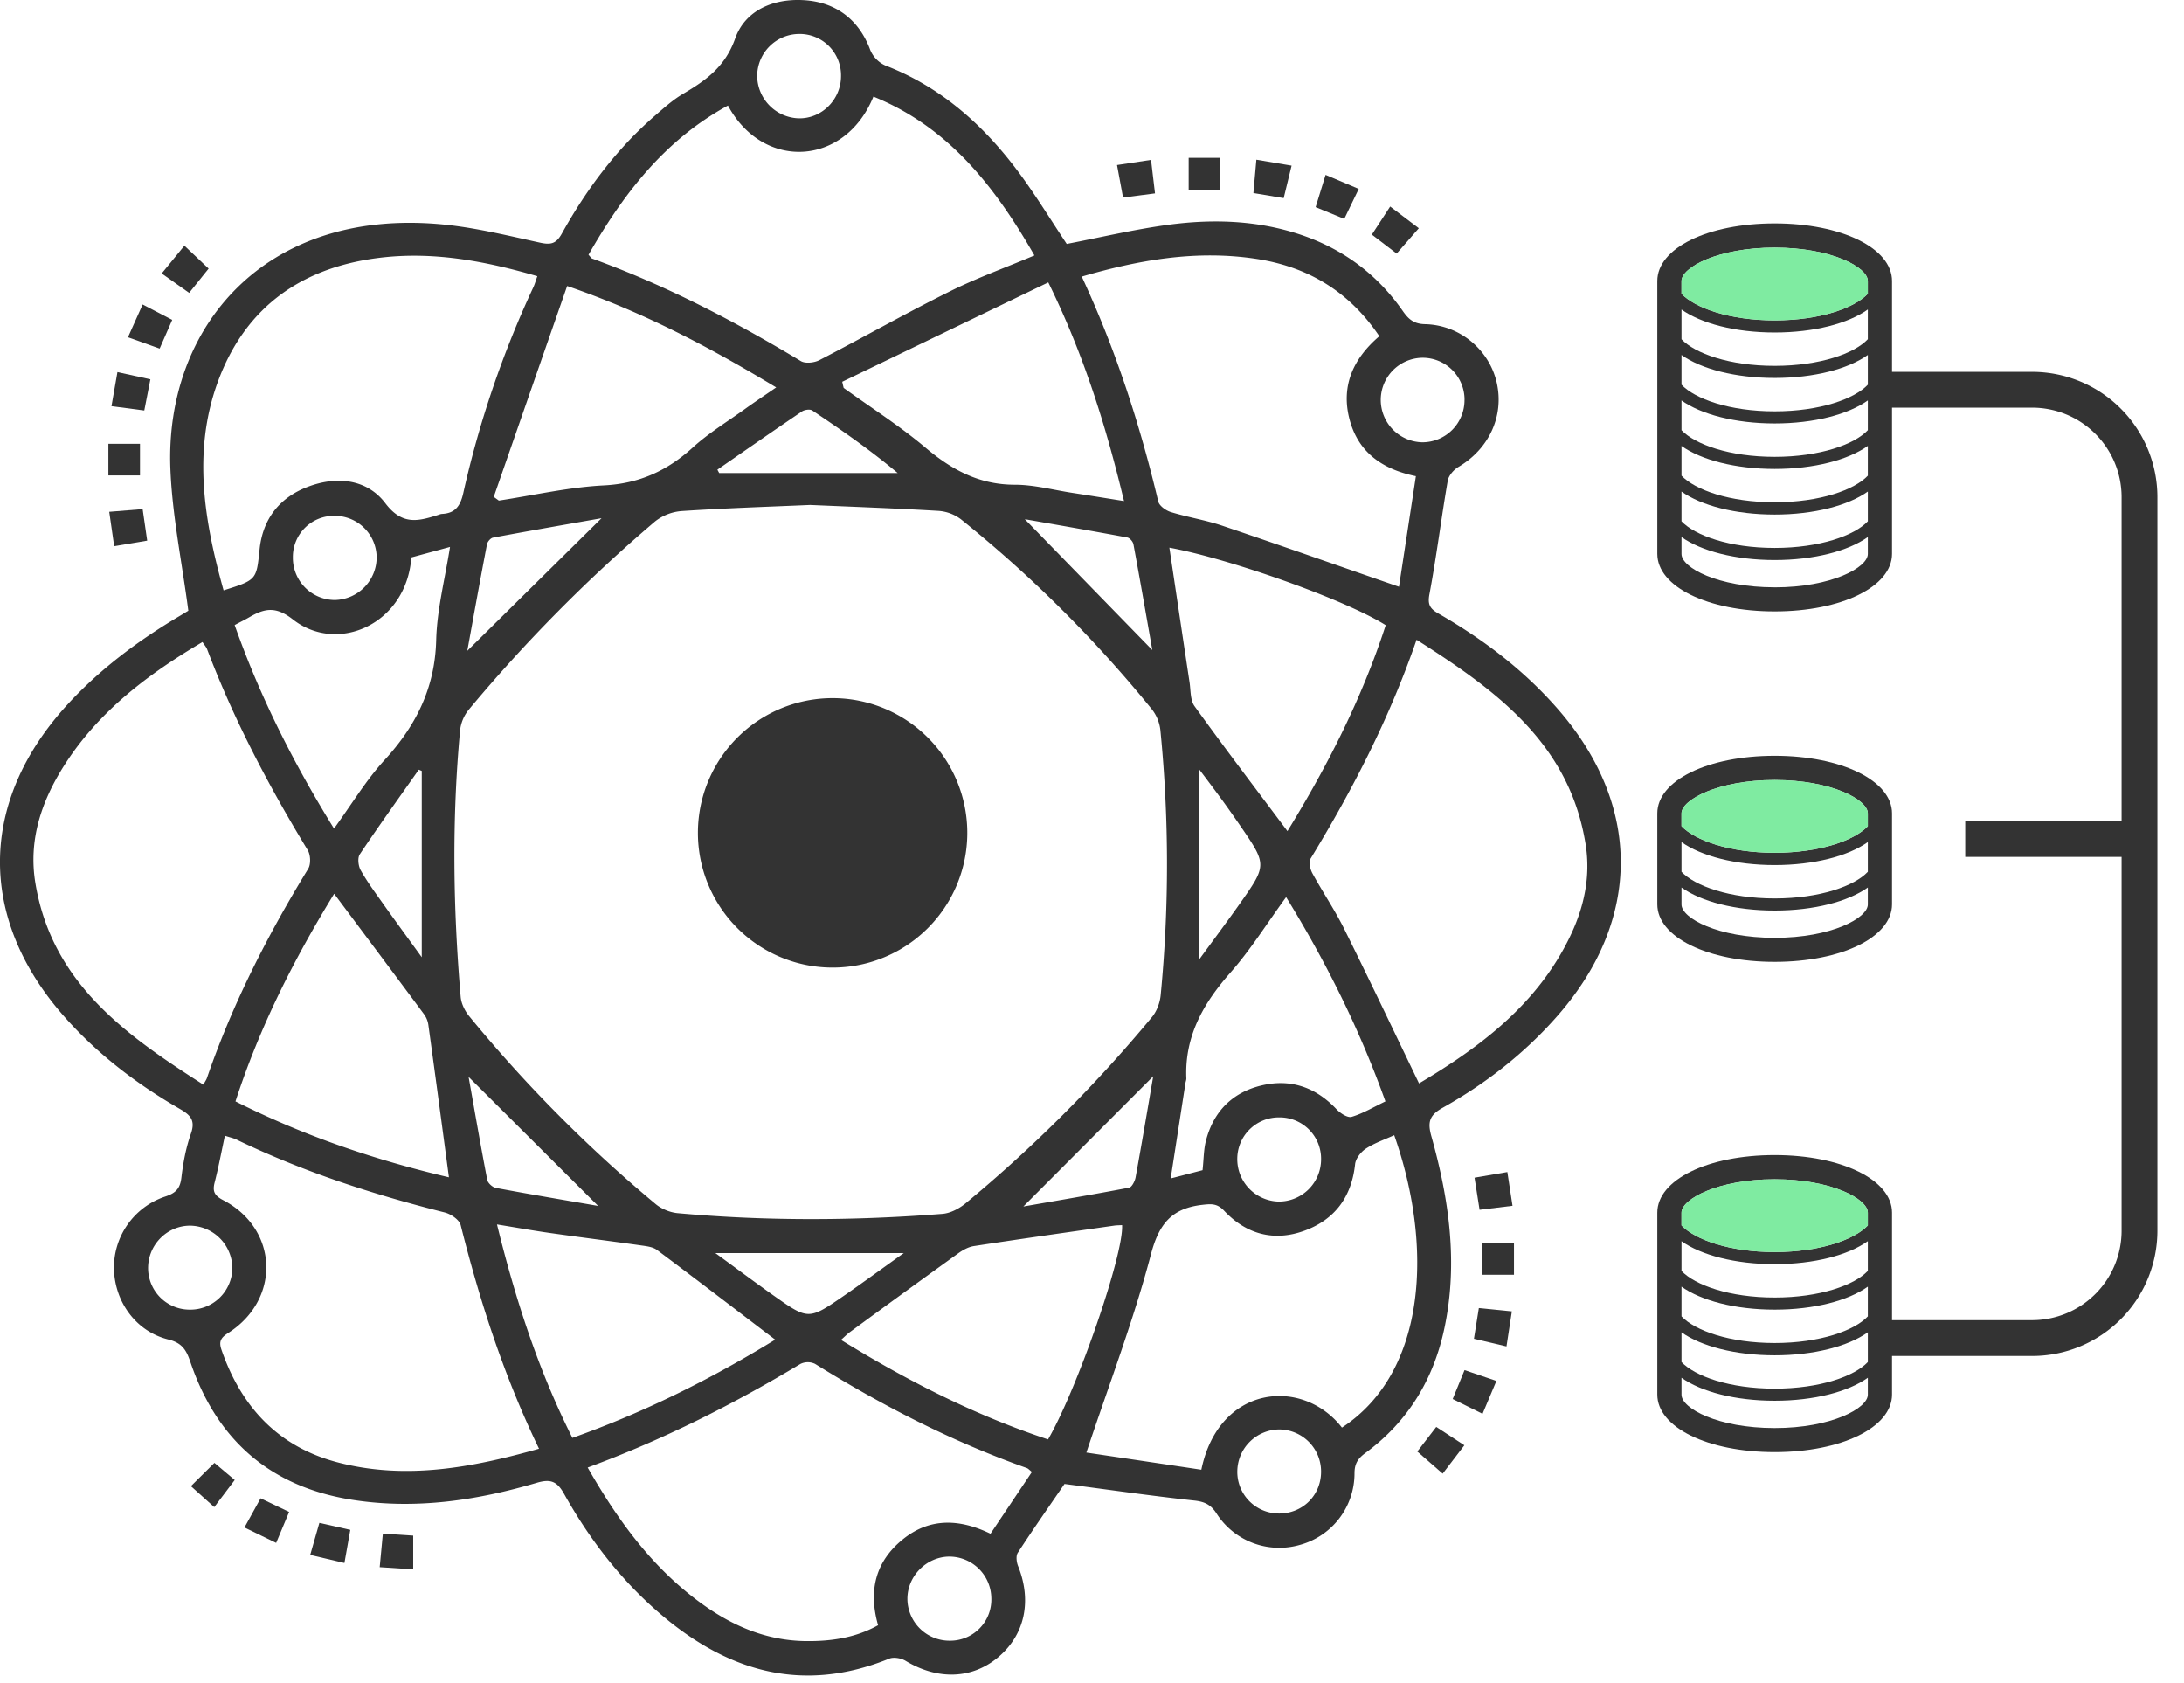 <svg width="61" height="47" fill="none" xmlns="http://www.w3.org/2000/svg"><path d="M23.255 27.018a3.762 3.762 0 100-7.524 3.762 3.762 0 000 7.524z" fill="#333"/><path d="M52.79 10.883h3.967a3 3 0 013 3v20.48a3 3 0 01-3 3H52.79" stroke="#333"/><path d="M49.567 21.104c-1.868 0-3.278.69-3.278 1.607v2.54c0 .917 1.41 1.607 3.278 1.607s3.278-.69 3.278-1.607v-2.54c0-.912-1.41-1.607-3.278-1.607zm-2.602 2.409c.55.39 1.501.642 2.602.642 1.1 0 2.052-.251 2.602-.642v.83c-.371.396-1.337.744-2.602.744s-2.225-.348-2.602-.744v-.83zm2.602-1.733c1.589 0 2.602.55 2.602.931v.358c-.371.396-1.337.743-2.602.743s-2.225-.348-2.602-.743v-.358c0-.376 1.014-.931 2.602-.931zm0 4.407c-1.588 0-2.602-.55-2.602-.931v-.474c.55.392 1.501.643 2.602.643 1.1 0 2.052-.251 2.602-.643v.474c0 .376-1.013.931-2.602.931z" fill="#333"/><path d="M49.567 21.78c1.589 0 2.602.55 2.602.931v.358c-.371.396-1.337.743-2.602.743s-2.225-.348-2.602-.743v-.358c0-.376 1.014-.931 2.602-.931z" fill="#7FEBA1"/><path d="M49.567 32.253c-1.868 0-3.278.69-3.278 1.608v5.079c0 .917 1.41 1.607 3.278 1.607s3.278-.69 3.278-1.607v-5.08c0-.916-1.41-1.607-3.278-1.607zm2.602 4.504c-.371.396-1.337.744-2.602.744s-2.225-.348-2.602-.744v-.83c.55.391 1.501.642 2.602.642 1.1 0 2.052-.25 2.602-.642v.83zm0-1.27c-.371.397-1.337.744-2.602.744s-2.225-.347-2.602-.743v-.83c.55.39 1.501.641 2.602.641 1.1 0 2.052-.25 2.602-.642v.83zm-5.204 1.715c.55.39 1.501.642 2.602.642 1.1 0 2.052-.251 2.602-.642v.83c-.371.396-1.337.743-2.602.743s-2.225-.347-2.602-.743v-.83zm2.602-4.273c1.589 0 2.602.55 2.602.932v.357c-.371.396-1.337.743-2.602.743s-2.225-.347-2.602-.743v-.357c0-.377 1.014-.932 2.602-.932zm0 6.947c-1.588 0-2.602-.55-2.602-.932v-.473c.55.391 1.501.642 2.602.642 1.1 0 2.052-.25 2.602-.642v.473c0 .377-1.013.932-2.602.932z" fill="#333"/><path d="M49.567 32.929c1.589 0 2.602.55 2.602.932v.357c-.371.396-1.337.743-2.602.743s-2.225-.347-2.602-.743v-.357c0-.377 1.014-.932 2.602-.932z" fill="#7FEBA1"/><path d="M49.567 6.238c-1.868 0-3.278.69-3.278 1.608v7.618c0 .917 1.41 1.608 3.278 1.608s3.278-.69 3.278-1.608V7.846c0-.918-1.41-1.608-3.278-1.608zm2.602 7.044c-.371.396-1.337.743-2.602.743s-2.225-.347-2.602-.743v-.83c.55.39 1.501.642 2.602.642 1.1 0 2.052-.252 2.602-.643v.83zm0-1.27c-.371.396-1.337.744-2.602.744s-2.225-.348-2.602-.744v-.83c.55.39 1.501.642 2.602.642 1.1 0 2.052-.251 2.602-.642v.83zm0-1.27c-.371.396-1.337.744-2.602.744s-2.225-.348-2.602-.744v-.83c.55.391 1.501.642 2.602.642 1.1 0 2.052-.251 2.602-.642v.83zm0-1.27c-.371.397-1.337.744-2.602.744s-2.225-.347-2.602-.743v-.83c.55.39 1.501.641 2.602.641 1.1 0 2.052-.25 2.602-.642v.83zm-5.204 4.254c.55.391 1.501.642 2.602.642 1.1 0 2.052-.251 2.602-.642v.83c-.371.396-1.337.744-2.602.744s-2.225-.348-2.602-.744v-.83zm2.602-6.812c1.589 0 2.602.55 2.602.932v.357c-.371.396-1.337.743-2.602.743s-2.225-.347-2.602-.743v-.357c0-.377 1.014-.932 2.602-.932zm0 9.486c-1.588 0-2.602-.55-2.602-.931v-.473c.55.39 1.501.642 2.602.642 1.1 0 2.052-.251 2.602-.642v.473c0 .376-1.013.932-2.602.932z" fill="#333"/><path d="M49.567 6.914c1.589 0 2.602.55 2.602.932v.357c-.371.396-1.337.743-2.602.743s-2.225-.347-2.602-.743v-.357c0-.377 1.014-.932 2.602-.932z" fill="#7FEBA1"/><path d="M60 23.427h-5.11" stroke="#333"/><path d="M5.26 17.054c-.181-1.381-.454-2.68-.502-3.988-.144-3.912 2.619-7.261 7.576-6.802.92.086 1.831.31 2.739.509.303.067.457.042.62-.252.693-1.243 1.536-2.374 2.62-3.308.246-.213.493-.434.772-.597.636-.375 1.17-.755 1.448-1.54.28-.787 1.06-1.118 1.903-1.072.882.047 1.524.515 1.851 1.339a.82.82 0 00.519.516c1.517.605 2.685 1.659 3.646 2.952.479.645.9 1.336 1.342 2 .94-.181 1.889-.407 2.85-.536 1.159-.155 2.321-.13 3.46.208 1.282.38 2.315 1.107 3.079 2.205.162.231.309.357.622.364.98.023 1.803.73 2.003 1.65.202.927-.224 1.833-1.07 2.334-.134.079-.277.242-.302.386-.182 1.054-.314 2.118-.511 3.168-.058.3.022.41.252.542 1.247.717 2.382 1.574 3.332 2.664 2.344 2.684 2.347 5.875.002 8.558-.92 1.052-2.009 1.901-3.22 2.58-.384.214-.419.418-.31.803.492 1.752.746 3.526.364 5.34-.303 1.442-1.023 2.624-2.215 3.499-.202.15-.298.292-.298.563a2.07 2.07 0 01-1.526 1.999 2.08 2.08 0 01-2.323-.87c-.161-.251-.33-.336-.623-.368-1.198-.13-2.391-.303-3.628-.464-.403.588-.866 1.248-1.305 1.922-.056.086-.036.26.008.37.39.971.192 1.913-.548 2.54-.732.62-1.694.65-2.595.106-.121-.074-.33-.11-.455-.06-2.463 1-4.585.339-6.492-1.334-1.061-.93-1.906-2.044-2.593-3.272-.198-.353-.382-.416-.763-.303-1.666.491-3.362.745-5.1.482-2.31-.348-3.825-1.653-4.572-3.857-.111-.327-.226-.531-.614-.627-.9-.223-1.49-1.039-1.52-1.955a2.092 2.092 0 011.423-2.034c.296-.096.423-.218.46-.529.049-.414.127-.835.265-1.226.13-.368-.003-.518-.3-.69-1.204-.694-2.301-1.528-3.228-2.574-2.434-2.747-2.402-6.016.084-8.725.891-.97 1.93-1.75 3.054-2.425.145-.084.288-.174.318-.191zM22.63 14.1c-1.2.052-2.394.091-3.586.17a1.37 1.37 0 00-.748.29 43.105 43.105 0 00-5.205 5.258 1.102 1.102 0 00-.24.57c-.232 2.484-.197 4.968.016 7.45.016.183.114.384.232.53a38.98 38.98 0 005.21 5.25c.164.139.404.237.618.257 2.463.224 4.929.213 7.392.02.226-.017.472-.147.651-.295a39.366 39.366 0 005.2-5.194c.138-.163.227-.404.248-.618a37.999 37.999 0 00-.008-7.4 1.15 1.15 0 00-.234-.578 35.51 35.51 0 00-5.34-5.313 1.175 1.175 0 00-.629-.232c-1.194-.071-2.389-.113-3.577-.165zm17.004 16.152c1.704-1.013 3.307-2.206 4.221-4.11.39-.811.578-1.675.43-2.578-.455-2.808-2.498-4.288-4.72-5.7-.761 2.202-1.789 4.193-2.962 6.115-.056.093-.009.293.053.407.283.518.616 1.008.879 1.534.708 1.424 1.39 2.863 2.099 4.332zm-33.954.034c.054-.097.08-.133.096-.174.71-2.064 1.693-3.995 2.832-5.853.078-.127.067-.39-.014-.522-1.09-1.793-2.065-3.643-2.81-5.61-.026-.064-.077-.12-.129-.2-1.536.906-2.913 1.949-3.868 3.456-.632.996-.997 2.081-.799 3.274.462 2.791 2.52 4.242 4.692 5.63zm9.375 10.167c-.985-2.042-1.653-4.118-2.188-6.244-.038-.149-.273-.31-.444-.353-2.004-.503-3.957-1.137-5.821-2.037-.09-.043-.193-.064-.321-.107-.098.457-.178.884-.285 1.302-.065.251-.01.37.239.499 1.542.803 1.614 2.763.143 3.705-.208.133-.275.236-.19.478.557 1.608 1.601 2.717 3.27 3.145 1.88.482 3.715.144 5.597-.388zM28.892 7.132c-1.105-1.923-2.395-3.582-4.497-4.435-.793 1.946-3.078 2.074-4.063.25-1.77.962-2.928 2.477-3.895 4.167.059.062.075.096.1.105 2.048.742 3.968 1.741 5.83 2.863.126.076.379.048.523-.028 1.21-.626 2.396-1.3 3.616-1.906.757-.379 1.559-.667 2.386-1.016zm10.654 6.164c-1.004-.206-1.647-.721-1.867-1.643-.22-.92.143-1.664.846-2.265-.855-1.268-2.017-1.95-3.471-2.165-1.645-.244-3.232.031-4.84.5.951 2.046 1.627 4.135 2.137 6.281.029.122.213.252.35.294.472.145.968.223 1.435.38 1.625.548 3.243 1.12 4.938 1.706l.472-3.088zM16.414 40.978c.854 1.494 1.818 2.812 3.181 3.798.876.635 1.833 1.04 2.93 1.048.697.006 1.375-.093 2-.443-.276-.973-.069-1.777.683-2.391.754-.616 1.591-.584 2.457-.163l1.157-1.726c-.072-.056-.104-.096-.145-.11-2.085-.737-4.038-1.744-5.914-2.909a.467.467 0 00-.407.003c-1.879 1.13-3.826 2.113-5.942 2.893zM6.244 16.485c.929-.292.918-.293 1.006-1.144.088-.85.555-1.445 1.343-1.746.808-.309 1.656-.222 2.17.458.466.613.903.505 1.448.334.045-.013.088-.034.134-.037.366-.017.511-.218.592-.571a28.098 28.098 0 011.959-5.757c.042-.09.068-.188.112-.31-1.434-.417-2.847-.684-4.301-.526-2.224.242-3.849 1.349-4.628 3.49-.705 1.942-.372 3.883.166 5.81zm31.237 23.378c2.378-1.555 2.547-5.081 1.46-8.165-.267.122-.55.218-.792.376-.138.09-.282.274-.3.43-.097.913-.562 1.546-1.407 1.858-.853.315-1.629.107-2.25-.553-.192-.204-.348-.196-.598-.168-.855.095-1.22.516-1.448 1.386-.484 1.839-1.167 3.624-1.803 5.533 1.008.15 2.113.314 3.211.479.49-2.372 2.826-2.592 3.927-1.176zm-4.82-24.571c.191 1.278.376 2.517.563 3.755.035.226.017.5.139.67.84 1.165 1.71 2.308 2.596 3.49 1.124-1.828 2.086-3.72 2.744-5.75-1.103-.698-4.325-1.849-6.042-2.165zm-3.388 24.9c.822-1.419 2.119-5.178 2.067-5.983-.076.005-.152.004-.227.015-1.304.187-2.61.37-3.91.57-.159.024-.32.116-.452.212a419.34 419.34 0 00-3.013 2.19c-.08.058-.149.131-.248.218 1.85 1.14 3.735 2.102 5.783 2.779zM9.333 24.956c-1.129 1.84-2.083 3.727-2.756 5.798 1.917.966 3.903 1.638 5.962 2.12-.196-1.462-.382-2.86-.575-4.258a.656.656 0 00-.12-.295c-.821-1.108-1.649-2.212-2.511-3.365zM23.524 10.66c.013.057.025.114.04.172.764.552 1.567 1.061 2.286 1.668.736.621 1.503 1.035 2.495 1.035.536 0 1.073.146 1.608.228.467.072.934.147 1.441.228-.507-2.11-1.128-4.099-2.115-6.106-1.946.937-3.85 1.857-5.755 2.775zm-9.733 3.214l.142.104c.976-.148 1.95-.374 2.931-.424.988-.05 1.77-.407 2.485-1.058.445-.405.97-.724 1.46-1.077.27-.194.548-.378.871-.601-1.863-1.125-3.713-2.103-5.839-2.832-.698 2-1.374 3.944-2.05 5.888zm.09 20.316c.516 2.093 1.154 4.067 2.106 5.96 2.018-.717 3.873-1.644 5.664-2.743-1.131-.861-2.211-1.69-3.302-2.505-.114-.084-.285-.104-.433-.125-.844-.12-1.689-.225-2.531-.345-.484-.068-.967-.155-1.503-.242zM6.554 17.453c.713 2.02 1.656 3.875 2.775 5.683.488-.67.89-1.344 1.41-1.912.88-.96 1.41-2.013 1.444-3.349.022-.855.245-1.706.386-2.603l-1.08.293c-.132 1.855-2.056 2.714-3.309 1.731-.48-.377-.795-.306-1.214-.063-.12.07-.244.13-.412.22zm32.141 13.3c-.724-2.02-1.656-3.889-2.773-5.703-.54.74-.994 1.472-1.557 2.11-.755.855-1.279 1.772-1.23 2.948.002.045-.018.091-.025.137l-.412 2.661.89-.231c.034-.312.03-.581.097-.832.21-.804.732-1.334 1.534-1.53.818-.202 1.525.04 2.11.66.106.112.31.246.422.213.318-.095.613-.273.944-.432zm-6.485-.7l-3.627 3.636c.928-.162 1.942-.333 2.954-.526.077-.015.16-.18.18-.285.178-.973.343-1.95.493-2.825zM16.8 14.47c-1.035.183-2.034.355-3.03.542-.068.012-.153.113-.168.185-.196 1.018-.379 2.038-.55 2.975l3.748-3.701zm11.823.027l3.562 3.655c-.173-.979-.344-1.968-.528-2.956-.014-.072-.101-.175-.17-.188-.994-.185-1.993-.357-2.864-.511zM16.706 33.673l-3.618-3.603c.162.908.332 1.895.521 2.876.018.09.147.207.242.224.97.182 1.943.345 2.855.503zm16.787-6.88c.418-.573.778-1.053 1.124-1.543.775-1.098.772-1.1.026-2.19a36.602 36.602 0 00-.509-.722 72.9 72.9 0 00-.642-.858l.001 5.312zM11.78 21.527l-.083-.035c-.553.785-1.114 1.565-1.648 2.363-.067.1-.042.325.025.444.182.324.405.625.62.928.343.484.695.962 1.086 1.502v-5.202zm8.257-8.412l.05.093h4.985c-.765-.643-1.571-1.202-2.386-1.747-.065-.042-.218-.02-.29.03-.79.534-1.574 1.08-2.36 1.624zm-.058 21.874c.598.436 1.102.813 1.614 1.176.986.697.99.697 1.984.012.536-.371 1.063-.757 1.667-1.188h-5.265zm20.926-23.825A1.17 1.17 0 0039.72 9.99a1.179 1.179 0 00-1.155 1.16 1.185 1.185 0 001.163 1.2 1.177 1.177 0 001.176-1.185zM23.49 2.138a1.156 1.156 0 00-1.162-1.19 1.18 1.18 0 00-1.18 1.181 1.2 1.2 0 001.149 1.175c.642.02 1.185-.511 1.193-1.166zM5.288 36.569a1.174 1.174 0 001.202-1.157 1.197 1.197 0 00-1.18-1.188c-.628 0-1.152.51-1.173 1.144a1.161 1.161 0 001.15 1.201zM8.18 15.564a1.177 1.177 0 001.17 1.19 1.193 1.193 0 001.17-1.196 1.17 1.17 0 00-1.153-1.154 1.147 1.147 0 00-1.187 1.16zm28.718 16.822a1.155 1.155 0 00-1.165-1.185 1.16 1.16 0 00-1.175 1.13 1.185 1.185 0 001.144 1.22 1.179 1.179 0 001.196-1.165zm-1.189 9.876c.665.008 1.185-.5 1.189-1.161a1.175 1.175 0 00-1.172-1.186 1.181 1.181 0 00-1.167 1.146 1.162 1.162 0 001.15 1.2zm-8.021 2.361a1.175 1.175 0 00-1.2-1.158c-.625.02-1.142.55-1.144 1.176a1.176 1.176 0 001.186 1.172 1.148 1.148 0 001.158-1.19zM3.574 9.417l.41-.915.826.43-.351.802c-.291-.104-.559-.202-.885-.317z" fill="#333"/><path d="M32.26 5.4l-.893.115c-.056-.304-.107-.584-.168-.907l.95-.144.111.936zm7.326 35.13l.529-.686.785.512c-.21.273-.393.515-.605.792l-.71-.618zm1.598-7.646l.917-.157.144.942c-.316.039-.597.074-.92.112l-.141-.897zM8.664 43.418l.256-.895c.29.066.554.124.864.195l-.164.925c-.341-.08-.634-.148-.956-.225zm-4.68-29.202c.043.305.083.572.127.88-.32.053-.601.1-.922.155l-.138-.96c.333-.028.617-.05.933-.075zm32.091-9.591l-.221.907-.846-.142.083-.931.984.166zM4.2 10.592l-.17.87-.917-.12.167-.952c.309.068.587.13.92.202zm37.105 25.933l.922.092-.15.979-.909-.214.137-.857zM38.828 5.767l.8.606c-.218.25-.408.468-.619.707l-.693-.529c.166-.252.316-.484.512-.784zm-1.804-.884c.33.14.61.257.926.392l-.404.837-.8-.328.278-.901zM5.283 8.178l-.767-.542.634-.776.677.64c-.19.235-.358.447-.544.678zM34.07 5.305h-.87v-.899h.87v.899zM3.91 12.392v.884h-.883v-.884h.884zm37.488 22.306h.888v.897h-.888v-.897zm-33.323 7.52l-.362.864-.885-.43.45-.815.797.381zm33.72-3.658c-.14.335-.253.601-.387.918l-.834-.413.331-.808.89.303zm-30.254 5.26l-.936-.06.088-.936.848.055v.94zm-5.557-1.737l-.652-.585.657-.65c.162.136.346.29.567.478l-.572.757z" fill="#333"/></svg>